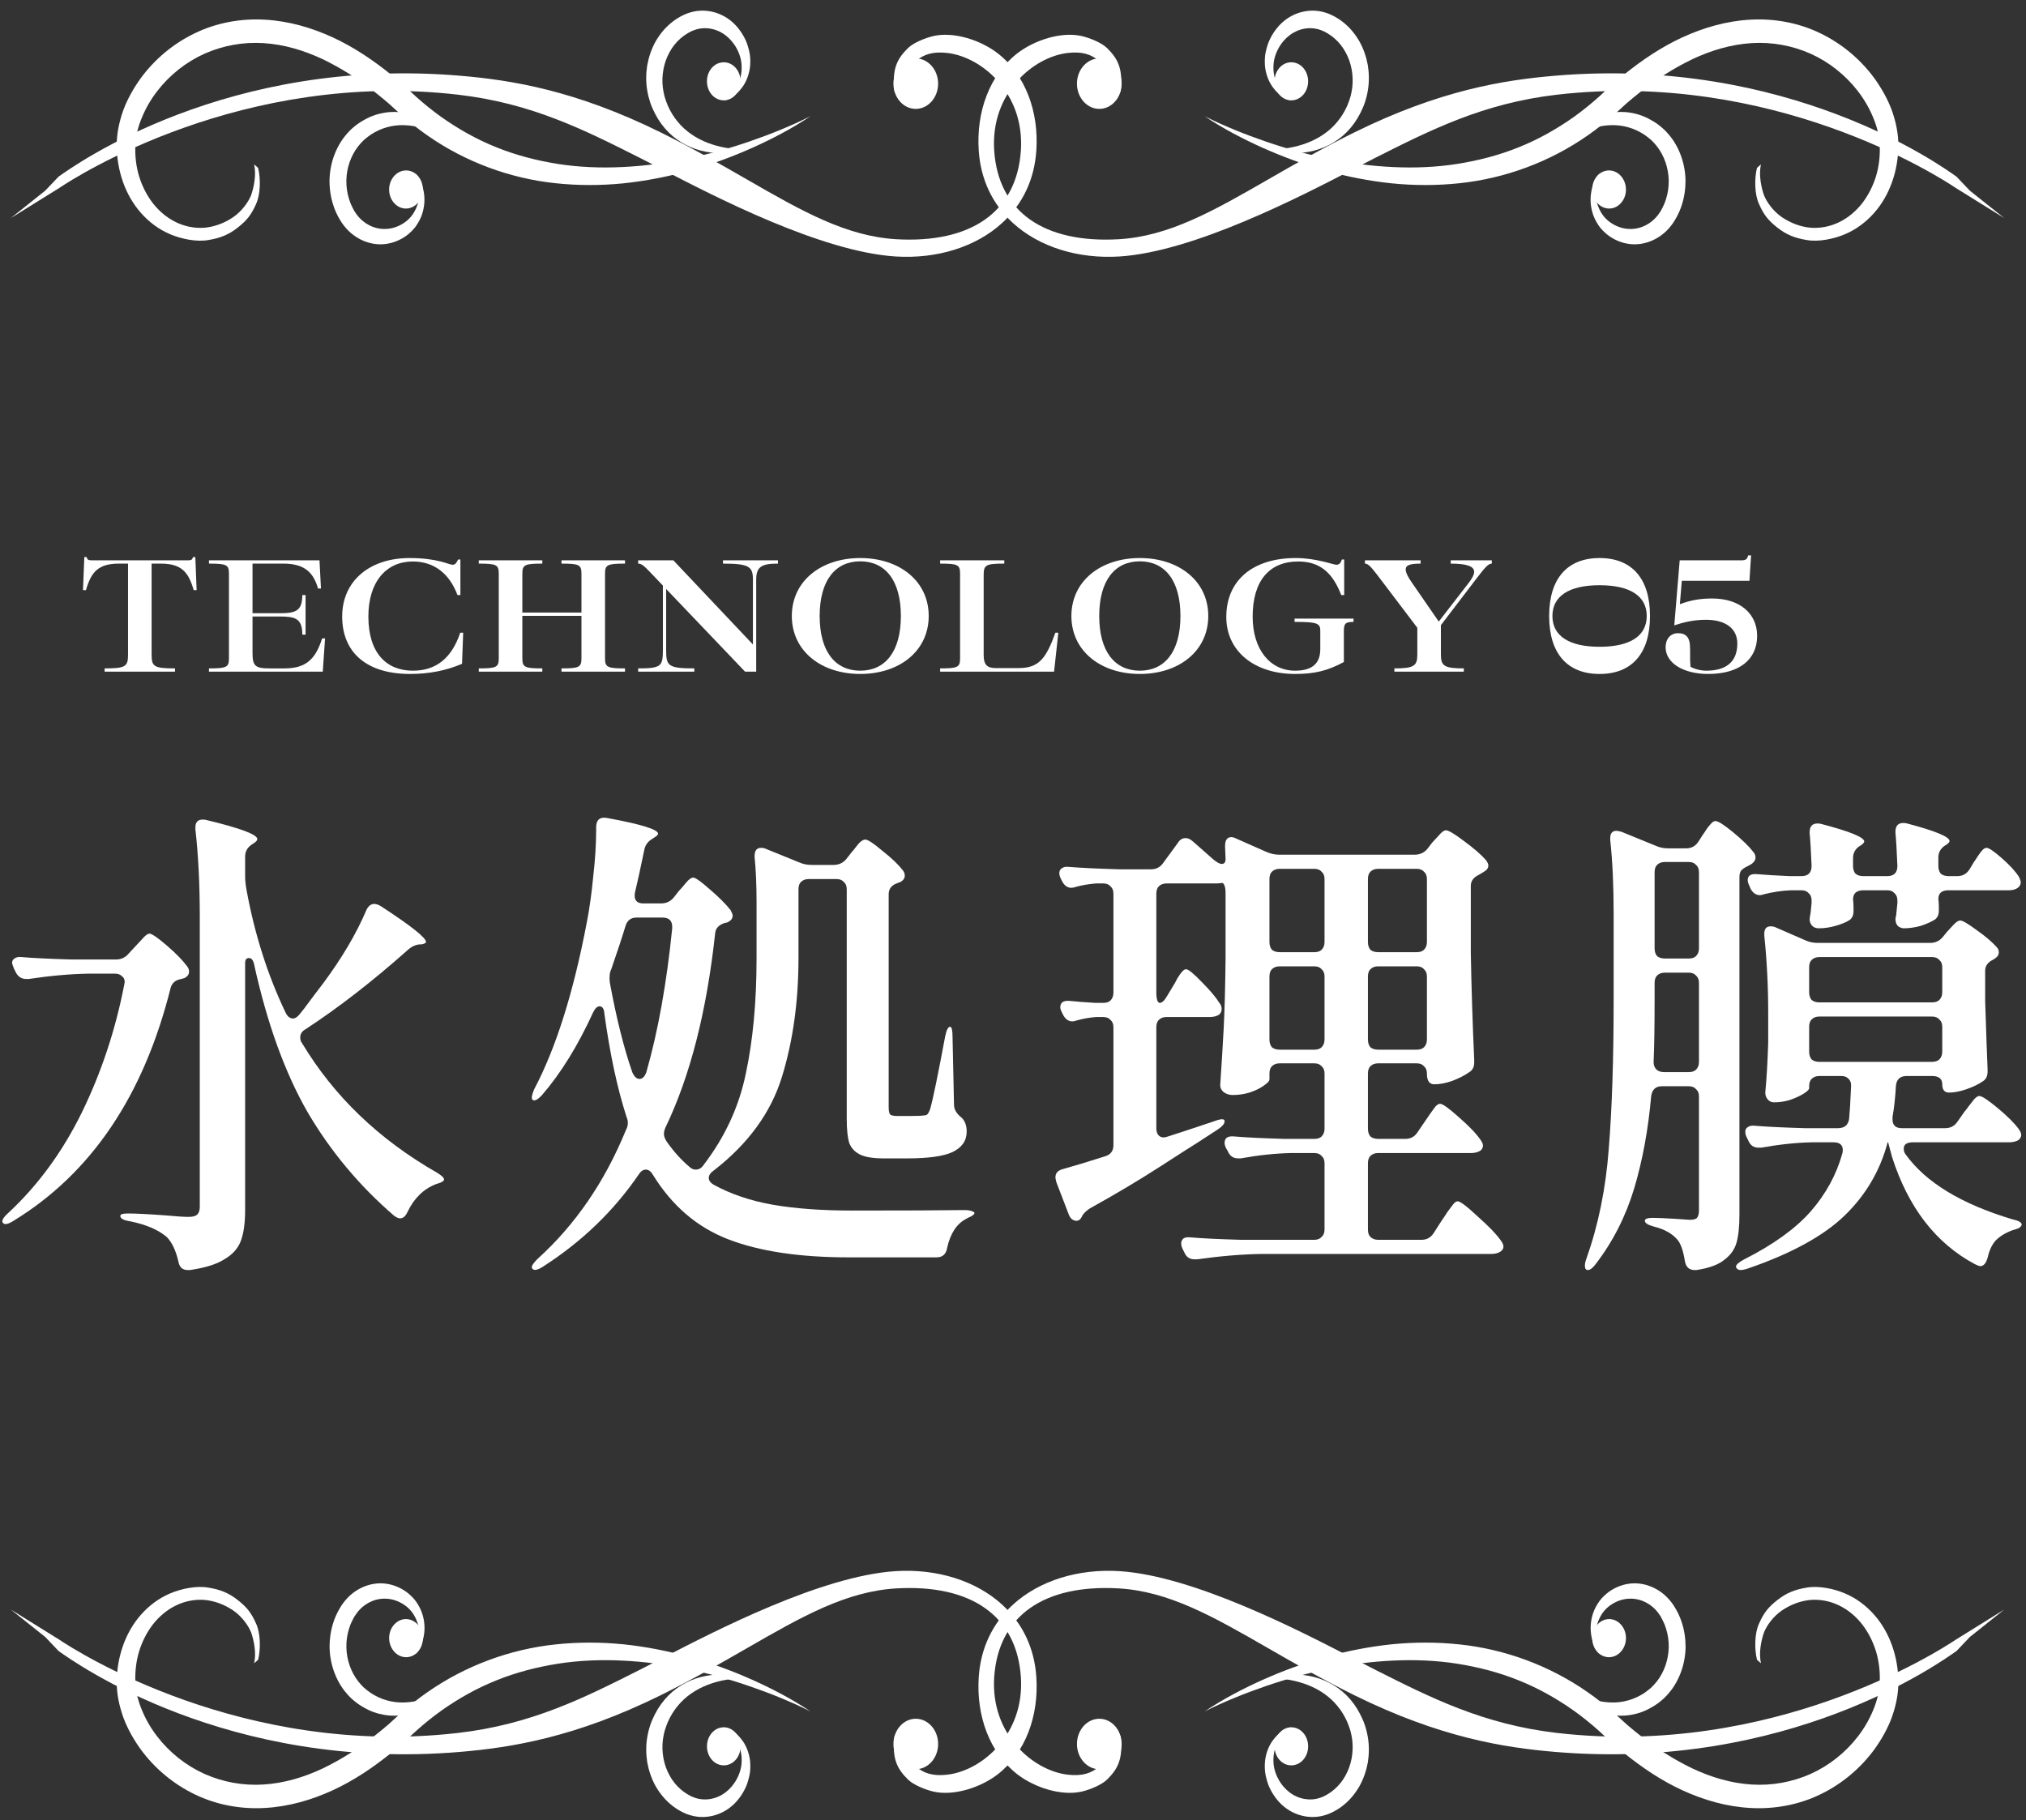 <svg width="187" height="168" viewBox="0 0 187 168" fill="none" xmlns="http://www.w3.org/2000/svg">
<rect x="0" y="0" width="187" height="168" fill="#333333" stroke="none"/>
<path d="M69.416 155.05C67.536 154.21 65.611 153.51 63.621 152.945C61.631 152.395 59.586 151.995 57.516 151.78C55.446 151.575 53.351 151.57 51.261 151.795C47.086 152.235 42.971 153.75 39.486 156.18C38.616 156.78 37.781 157.45 36.986 158.145C36.586 158.5 36.221 158.84 35.866 159.165C35.486 159.49 35.111 159.805 34.721 160.11C33.186 161.345 31.526 162.405 29.791 163.24C28.056 164.06 26.201 164.61 24.326 164.725C22.451 164.845 20.576 164.505 18.881 163.75C17.176 162.985 15.656 161.78 14.506 160.285C13.931 159.54 13.456 158.72 13.101 157.86C12.741 157 12.511 156.09 12.491 155.2C12.461 154.255 12.571 153.325 12.841 152.43C13.116 151.54 13.541 150.69 14.106 149.955C14.676 149.225 15.396 148.61 16.216 148.21C17.031 147.805 17.961 147.615 18.881 147.685C19.801 147.77 20.711 148.11 21.511 148.65C22.316 149.195 22.921 150.045 23.176 150.68C23.401 151.305 23.696 152.565 23.451 153.53C23.581 153.43 23.706 153.32 23.826 153.205C24.076 152.19 24.041 150.735 23.636 149.87C23.191 148.865 22.791 148.37 21.961 147.71C21.121 147.045 20.341 146.73 19.236 146.55C18.146 146.355 16.746 146.645 15.716 147.08C14.681 147.515 13.761 148.205 13.021 149.04C11.531 150.72 10.801 152.99 10.776 155.205C10.761 156.365 11.011 157.485 11.381 158.53C11.771 159.58 12.326 160.555 12.966 161.45C14.266 163.235 16.016 164.695 18.001 165.645C20.001 166.615 22.251 167.015 24.441 166.89C26.641 166.77 28.756 166.155 30.716 165.255C32.661 164.36 34.436 163.155 36.076 161.835C36.486 161.495 36.891 161.155 37.286 160.805C37.686 160.455 38.056 160.095 38.411 159.775C39.146 159.115 39.911 158.5 40.701 157.93C42.296 156.8 44.011 155.83 45.821 155.11C47.631 154.375 49.546 153.885 51.486 153.575C53.431 153.27 55.421 153.19 57.406 153.285C59.401 153.375 61.396 153.635 63.356 154.05C65.321 154.445 67.276 154.99 69.186 155.65C70.141 155.98 71.091 156.33 72.031 156.72C72.966 157.105 73.906 157.52 74.806 157.98C73.116 156.84 71.286 155.89 69.421 155.05H69.416Z" fill="white"/>
<path d="M68.786 154.905C67.586 154.915 66.416 155.1 65.331 155.52C64.256 155.93 63.271 156.585 62.546 157.48C62.181 157.915 61.881 158.415 61.646 158.945C61.531 159.22 61.431 159.49 61.346 159.78C61.281 160.04 61.216 160.335 61.181 160.615C61.046 161.75 61.266 162.935 61.806 163.895C62.066 164.38 62.411 164.805 62.811 165.155C63.006 165.33 63.221 165.485 63.441 165.615C63.556 165.69 63.676 165.745 63.786 165.805L63.876 165.845L63.961 165.88C64.016 165.9 64.071 165.925 64.131 165.945C65.061 166.27 66.121 166.09 66.961 165.455C67.376 165.14 67.741 164.715 68.006 164.215C68.276 163.715 68.451 163.145 68.456 162.55C68.471 161.955 68.336 161.34 68.061 160.79C67.781 160.24 67.361 159.765 66.841 159.43C67.126 159.505 67.416 159.645 67.676 159.825C67.946 160.005 68.191 160.235 68.401 160.51C68.846 161.045 69.126 161.745 69.226 162.5C69.266 162.87 69.266 163.265 69.216 163.65C69.196 163.745 69.186 163.835 69.161 163.935L69.126 164.085L69.096 164.205C69.051 164.405 68.986 164.57 68.926 164.755C68.651 165.445 68.226 166.08 67.696 166.58C66.636 167.575 65.121 167.97 63.756 167.57C63.666 167.545 63.591 167.515 63.501 167.49L63.366 167.44L63.246 167.39C63.081 167.32 62.926 167.24 62.776 167.16C62.466 166.985 62.166 166.785 61.896 166.55C61.341 166.09 60.871 165.505 60.496 164.845C60.131 164.18 59.881 163.445 59.741 162.675C59.621 161.91 59.611 161.12 59.741 160.36C59.806 159.97 59.896 159.61 60.021 159.235C60.131 158.895 60.291 158.555 60.456 158.225C60.786 157.575 61.221 156.985 61.706 156.495C62.696 155.51 63.926 154.93 65.151 154.7C65.761 154.585 66.386 154.545 67.001 154.59C67.611 154.625 68.206 154.735 68.791 154.92L68.786 154.905Z" fill="white"/>
<path d="M68.351 161.345C68.281 162.32 67.531 163.035 66.676 162.95C65.826 162.875 65.186 162.025 65.261 161.055C65.326 160.085 66.081 159.365 66.936 159.45C67.781 159.525 68.421 160.385 68.351 161.345Z" fill="white"/>
<path d="M42.181 155.265C41.166 155.995 40.101 156.565 38.986 156.88C37.881 157.2 36.746 157.26 35.701 156.955C35.186 156.815 34.696 156.58 34.236 156.285C34.006 156.125 33.796 155.96 33.581 155.775C33.401 155.6 33.201 155.385 33.041 155.175C32.376 154.31 31.991 153.185 31.971 152.05C31.961 151.48 32.041 150.91 32.206 150.375C32.286 150.105 32.386 149.845 32.516 149.595C32.576 149.465 32.646 149.345 32.711 149.225L32.821 149.06C32.861 149.01 32.896 148.95 32.936 148.9C33.551 148.06 34.526 147.55 35.546 147.57C36.041 147.575 36.551 147.705 37.021 147.965C37.486 148.215 37.911 148.585 38.201 149.075C38.496 149.56 38.686 150.165 38.726 150.795C38.756 151.43 38.631 152.085 38.361 152.69C38.566 152.45 38.736 152.155 38.866 151.845C39.001 151.53 39.101 151.185 39.146 150.825C39.246 150.11 39.146 149.345 38.861 148.655C38.716 148.32 38.521 147.99 38.301 147.7C38.241 147.63 38.181 147.56 38.116 147.49L38.016 147.385L37.931 147.305C37.801 147.165 37.661 147.065 37.521 146.955C36.961 146.545 36.296 146.275 35.611 146.185C34.241 146.005 32.776 146.605 31.826 147.785C31.761 147.86 31.706 147.93 31.656 148.005L31.566 148.13L31.491 148.245C31.391 148.405 31.296 148.56 31.211 148.725C31.031 149.065 30.881 149.41 30.766 149.78C30.526 150.51 30.416 151.29 30.421 152.07C30.436 152.845 30.581 153.62 30.846 154.345C31.111 155.06 31.486 155.73 31.966 156.285C32.206 156.57 32.456 156.82 32.746 157.05C33.006 157.265 33.301 157.46 33.601 157.625C34.186 157.97 34.841 158.195 35.486 158.3C36.791 158.52 38.101 158.245 39.241 157.68C39.806 157.405 40.351 157.045 40.841 156.635C41.336 156.225 41.786 155.77 42.181 155.255V155.265Z" fill="white"/>
<path d="M38.696 150.14C38.171 149.365 37.186 149.23 36.521 149.825C35.841 150.415 35.716 151.52 36.251 152.29C36.781 153.06 37.761 153.2 38.436 152.605C39.111 152.015 39.231 150.9 38.701 150.145L38.696 150.14Z" fill="white"/>
<path d="M82.465 160.985C82.465 159.7 83.385 158.655 84.525 158.655C85.665 158.655 86.59 159.7 86.59 160.985C86.59 162.27 85.66 163.315 84.525 163.315C83.39 163.315 82.465 162.27 82.465 160.985Z" fill="white"/>
<path d="M83.825 164.285C82.835 163.3 82.295 162.395 82.575 160.195C83.97 162.715 84.805 164.13 87.455 163.815C90.635 163.44 94.565 160.1 94.23 154.835C93.855 149.105 89.58 146.24 82.765 146.62C78.125 146.885 74.055 149.195 68.91 152.16C66.58 153.5 63.94 155.02 60.98 156.485C53.09 160.38 47.19 161.315 42.465 161.715C20.975 163.53 6.96 153.505 5.4 152.395L4.18 151.11L1 148.575L5.465 151.35C7.14 152.475 22.415 162.255 42.275 159.965C49.075 159.18 53.94 156.715 59.105 154.11L59.815 153.745L61.285 152.985C65.995 150.55 75.81 145.465 82.66 145.03C86.49 144.79 90.065 145.91 92.48 148.105C94.415 149.865 95.485 152.185 95.655 154.815C95.89 158.35 94.685 161.78 92.07 163.8C90.495 165.01 88.02 165.81 86.14 165.375C85.37 165.195 84.305 164.75 83.825 164.28V164.285Z" fill="white"/>
<path d="M116.579 155.05C118.459 154.21 120.384 153.51 122.374 152.945C124.364 152.395 126.409 151.995 128.479 151.78C130.549 151.575 132.644 151.57 134.734 151.795C138.909 152.235 143.024 153.75 146.509 156.18C147.379 156.78 148.214 157.45 149.009 158.145C149.409 158.5 149.774 158.84 150.129 159.165C150.509 159.49 150.884 159.805 151.274 160.11C152.809 161.345 154.469 162.405 156.204 163.24C157.939 164.06 159.799 164.61 161.669 164.725C163.544 164.845 165.419 164.505 167.114 163.75C168.819 162.985 170.339 161.78 171.489 160.285C172.064 159.54 172.539 158.72 172.894 157.86C173.254 157 173.484 156.09 173.504 155.2C173.534 154.255 173.424 153.325 173.154 152.43C172.879 151.54 172.454 150.69 171.889 149.955C171.319 149.225 170.599 148.61 169.779 148.21C168.964 147.805 168.034 147.615 167.114 147.685C166.194 147.77 165.284 148.11 164.484 148.65C163.679 149.195 163.074 150.045 162.819 150.68C162.594 151.305 162.299 152.565 162.544 153.53C162.414 153.43 162.289 153.32 162.169 153.205C161.919 152.19 161.954 150.735 162.359 149.87C162.804 148.865 163.204 148.37 164.034 147.71C164.874 147.045 165.654 146.73 166.759 146.55C167.849 146.355 169.249 146.645 170.279 147.08C171.314 147.515 172.234 148.205 172.974 149.04C174.464 150.72 175.194 152.99 175.219 155.205C175.234 156.365 174.984 157.485 174.614 158.53C174.224 159.58 173.669 160.555 173.029 161.45C171.729 163.235 169.984 164.695 167.994 165.645C165.994 166.615 163.744 167.015 161.554 166.89C159.354 166.77 157.239 166.155 155.279 165.255C153.334 164.36 151.559 163.155 149.919 161.835C149.509 161.495 149.104 161.155 148.709 160.805C148.309 160.455 147.939 160.095 147.584 159.775C146.849 159.115 146.084 158.5 145.294 157.93C143.699 156.8 141.984 155.83 140.174 155.11C138.364 154.375 136.449 153.885 134.509 153.575C132.564 153.27 130.574 153.19 128.589 153.285C126.594 153.375 124.599 153.635 122.639 154.05C120.674 154.445 118.719 154.99 116.809 155.65C115.854 155.98 114.904 156.33 113.964 156.72C113.029 157.105 112.089 157.52 111.189 157.98C112.884 156.84 114.709 155.89 116.574 155.05H116.579Z" fill="white"/>
<path d="M117.208 154.905C118.408 154.915 119.578 155.1 120.663 155.52C121.738 155.93 122.723 156.585 123.448 157.48C123.813 157.915 124.113 158.415 124.348 158.945C124.463 159.22 124.563 159.49 124.648 159.78C124.713 160.04 124.778 160.335 124.813 160.615C124.948 161.75 124.728 162.935 124.188 163.895C123.928 164.38 123.583 164.805 123.183 165.155C122.988 165.33 122.773 165.485 122.553 165.615C122.438 165.69 122.318 165.745 122.208 165.805L122.118 165.845L122.033 165.88C121.978 165.9 121.923 165.925 121.863 165.945C120.933 166.27 119.873 166.09 119.033 165.455C118.618 165.14 118.253 164.715 117.988 164.215C117.718 163.715 117.543 163.145 117.538 162.55C117.523 161.955 117.658 161.34 117.933 160.79C118.213 160.24 118.633 159.765 119.153 159.43C118.868 159.505 118.578 159.645 118.318 159.825C118.048 160.005 117.803 160.235 117.593 160.51C117.148 161.045 116.868 161.745 116.768 162.5C116.728 162.87 116.728 163.265 116.778 163.65C116.798 163.745 116.808 163.835 116.833 163.935L116.868 164.085L116.898 164.205C116.943 164.405 117.008 164.57 117.068 164.755C117.343 165.445 117.768 166.08 118.298 166.58C119.358 167.575 120.873 167.97 122.238 167.57C122.328 167.545 122.403 167.515 122.493 167.49L122.628 167.44L122.748 167.39C122.913 167.32 123.068 167.24 123.218 167.16C123.528 166.985 123.828 166.785 124.098 166.55C124.653 166.09 125.123 165.505 125.498 164.845C125.863 164.18 126.113 163.445 126.253 162.675C126.373 161.91 126.383 161.12 126.253 160.36C126.188 159.97 126.098 159.61 125.973 159.235C125.863 158.895 125.703 158.555 125.538 158.225C125.208 157.575 124.773 156.985 124.288 156.495C123.298 155.51 122.068 154.93 120.843 154.7C120.233 154.585 119.608 154.545 118.993 154.59C118.383 154.625 117.788 154.735 117.203 154.92L117.208 154.905Z" fill="white"/>
<path d="M117.644 161.345C117.714 162.32 118.464 163.035 119.319 162.95C120.169 162.875 120.809 162.025 120.734 161.055C120.669 160.085 119.914 159.365 119.059 159.45C118.214 159.525 117.574 160.385 117.644 161.345Z" fill="white"/>
<path d="M143.814 155.265C144.829 155.995 145.894 156.565 147.009 156.88C148.114 157.2 149.249 157.26 150.294 156.955C150.809 156.815 151.299 156.58 151.759 156.285C151.989 156.125 152.199 155.96 152.414 155.775C152.594 155.6 152.794 155.385 152.954 155.175C153.619 154.31 154.004 153.185 154.024 152.05C154.034 151.48 153.954 150.91 153.789 150.375C153.709 150.105 153.609 149.845 153.479 149.595C153.419 149.465 153.349 149.345 153.284 149.225L153.229 149.135L153.179 149.06C153.139 149.01 153.104 148.95 153.064 148.9C152.449 148.06 151.474 147.55 150.454 147.57C149.959 147.575 149.449 147.705 148.979 147.965C148.514 148.215 148.089 148.585 147.799 149.075C147.504 149.56 147.309 150.165 147.274 150.795C147.244 151.43 147.369 152.085 147.639 152.69C147.434 152.45 147.264 152.155 147.134 151.845C146.999 151.53 146.899 151.185 146.854 150.825C146.754 150.11 146.854 149.345 147.139 148.655C147.284 148.32 147.479 147.99 147.699 147.7C147.759 147.63 147.819 147.56 147.884 147.49L147.984 147.385L148.069 147.305C148.199 147.165 148.339 147.065 148.479 146.955C149.039 146.545 149.704 146.275 150.389 146.185C151.759 146.005 153.224 146.605 154.174 147.785C154.239 147.86 154.294 147.93 154.344 148.005L154.434 148.13L154.509 148.245C154.609 148.405 154.704 148.56 154.789 148.725C154.969 149.065 155.119 149.41 155.234 149.78C155.474 150.51 155.584 151.29 155.579 152.07C155.564 152.845 155.419 153.62 155.154 154.345C154.889 155.06 154.514 155.73 154.034 156.285C153.794 156.57 153.544 156.82 153.254 157.05C152.994 157.265 152.699 157.46 152.399 157.625C151.814 157.97 151.159 158.195 150.514 158.3C149.209 158.52 147.899 158.245 146.759 157.68C146.194 157.405 145.649 157.045 145.159 156.635C144.664 156.225 144.214 155.77 143.819 155.255L143.814 155.265Z" fill="white"/>
<path d="M147.299 150.14C147.824 149.365 148.809 149.23 149.474 149.825C150.154 150.415 150.279 151.52 149.744 152.29C149.214 153.06 148.234 153.2 147.559 152.605C146.884 152.015 146.764 150.9 147.294 150.145L147.299 150.14Z" fill="white"/>
<path d="M103.528 160.985C103.528 159.7 102.608 158.655 101.468 158.655C100.328 158.655 99.403 159.7 99.403 160.985C99.403 162.27 100.333 163.315 101.468 163.315C102.603 163.315 103.528 162.27 103.528 160.985Z" fill="white"/>
<path d="M102.168 164.285C103.158 163.3 103.698 162.395 103.418 160.195C102.023 162.715 101.188 164.13 98.538 163.815C95.358 163.44 91.428 160.1 91.763 154.835C92.138 149.105 96.413 146.24 103.228 146.62C107.868 146.885 111.938 149.195 117.083 152.16C119.413 153.5 122.053 155.02 125.013 156.485C132.903 160.38 138.803 161.315 143.528 161.715C165.018 163.53 179.028 153.505 180.593 152.395L181.813 151.11L184.993 148.575L180.528 151.35C178.853 152.475 163.578 162.255 143.718 159.965C136.918 159.18 132.053 156.715 126.888 154.11L126.178 153.745L124.708 152.985C119.998 150.55 110.183 145.465 103.333 145.03C99.503 144.79 95.928 145.91 93.513 148.105C91.578 149.865 90.508 152.185 90.338 154.815C90.103 158.35 91.308 161.78 93.923 163.8C95.498 165.01 97.973 165.81 99.853 165.375C100.623 165.195 101.688 164.75 102.168 164.28V164.285Z" fill="white"/>
<path d="M116.578 13.656C118.458 14.496 120.383 15.196 122.373 15.761C124.363 16.311 126.408 16.711 128.478 16.926C130.548 17.131 132.643 17.136 134.733 16.911C138.908 16.471 143.023 14.956 146.508 12.526C147.378 11.926 148.213 11.256 149.008 10.561C149.408 10.206 149.773 9.866 150.128 9.541C150.508 9.216 150.883 8.901 151.273 8.596C152.808 7.361 154.468 6.301 156.203 5.466C157.938 4.646 159.793 4.096 161.668 3.981C163.543 3.861 165.418 4.201 167.113 4.956C168.818 5.721 170.338 6.926 171.488 8.421C172.063 9.166 172.538 9.986 172.893 10.846C173.253 11.706 173.483 12.616 173.503 13.506C173.533 14.451 173.423 15.381 173.153 16.276C172.878 17.166 172.453 18.016 171.888 18.751C171.318 19.481 170.598 20.096 169.778 20.496C168.963 20.901 168.033 21.091 167.113 21.021C166.193 20.936 165.283 20.596 164.483 20.056C163.678 19.511 163.073 18.661 162.818 18.026C162.593 17.401 162.298 16.141 162.543 15.176C162.413 15.276 162.288 15.386 162.168 15.501C161.918 16.516 161.953 17.971 162.358 18.836C162.803 19.841 163.203 20.336 164.033 20.996C164.873 21.661 165.653 21.976 166.758 22.156C167.848 22.351 169.248 22.061 170.278 21.626C171.313 21.191 172.233 20.501 172.973 19.666C174.463 17.986 175.193 15.716 175.218 13.501C175.233 12.341 174.983 11.221 174.613 10.176C174.223 9.126 173.668 8.151 173.028 7.256C171.728 5.471 169.978 4.011 167.993 3.061C165.993 2.091 163.743 1.691 161.553 1.816C159.353 1.936 157.238 2.551 155.278 3.451C153.333 4.346 151.558 5.551 149.918 6.871C149.508 7.211 149.103 7.551 148.708 7.901C148.308 8.251 147.938 8.611 147.583 8.931C146.848 9.591 146.083 10.206 145.293 10.776C143.698 11.906 141.983 12.876 140.173 13.596C138.363 14.331 136.448 14.821 134.508 15.131C132.563 15.436 130.573 15.516 128.588 15.421C126.593 15.331 124.598 15.071 122.638 14.656C120.673 14.261 118.718 13.716 116.808 13.056C115.853 12.726 114.903 12.376 113.963 11.986C113.028 11.601 112.088 11.186 111.188 10.726C112.878 11.866 114.708 12.816 116.573 13.656H116.578Z" fill="white"/>
<path d="M117.208 13.801C118.408 13.791 119.578 13.606 120.663 13.186C121.738 12.776 122.723 12.121 123.448 11.226C123.813 10.791 124.113 10.291 124.348 9.761C124.463 9.486 124.563 9.216 124.648 8.926C124.713 8.666 124.778 8.371 124.813 8.091C124.948 6.956 124.728 5.771 124.188 4.811C123.928 4.326 123.583 3.901 123.183 3.551C122.988 3.376 122.773 3.221 122.553 3.091C122.438 3.016 122.318 2.961 122.208 2.901L122.118 2.861L122.033 2.826C121.978 2.806 121.923 2.781 121.863 2.761C120.933 2.436 119.873 2.616 119.033 3.251C118.618 3.566 118.253 3.991 117.988 4.491C117.718 4.991 117.543 5.561 117.538 6.156C117.523 6.751 117.658 7.366 117.933 7.916C118.213 8.466 118.633 8.941 119.153 9.276C118.868 9.201 118.578 9.061 118.318 8.881C118.048 8.701 117.803 8.471 117.593 8.196C117.148 7.661 116.868 6.961 116.768 6.206C116.728 5.836 116.728 5.441 116.778 5.056C116.798 4.961 116.808 4.871 116.833 4.771L116.868 4.621L116.898 4.501C116.943 4.301 117.008 4.136 117.068 3.951C117.343 3.261 117.768 2.626 118.298 2.126C119.358 1.131 120.873 0.736 122.238 1.136C122.328 1.161 122.403 1.191 122.493 1.216L122.628 1.266L122.748 1.316C122.913 1.386 123.068 1.466 123.218 1.546C123.528 1.721 123.828 1.921 124.098 2.156C124.653 2.616 125.123 3.201 125.498 3.861C125.863 4.526 126.113 5.261 126.253 6.031C126.373 6.796 126.383 7.586 126.253 8.346C126.188 8.736 126.098 9.096 125.973 9.471C125.863 9.811 125.703 10.151 125.538 10.481C125.208 11.131 124.773 11.721 124.288 12.211C123.298 13.196 122.068 13.776 120.843 14.006C120.233 14.121 119.608 14.161 118.993 14.116C118.383 14.081 117.788 13.971 117.203 13.786L117.208 13.801Z" fill="white"/>
<path d="M117.643 7.361C117.713 6.386 118.463 5.671 119.318 5.756C120.168 5.831 120.808 6.681 120.733 7.651C120.668 8.621 119.913 9.341 119.058 9.256C118.213 9.181 117.573 8.321 117.643 7.361Z" fill="white"/>
<path d="M143.813 13.441C144.828 12.711 145.893 12.141 147.008 11.826C148.113 11.506 149.248 11.446 150.293 11.751C150.808 11.891 151.298 12.126 151.758 12.421C151.988 12.581 152.198 12.746 152.413 12.931C152.593 13.106 152.793 13.321 152.953 13.531C153.618 14.396 154.003 15.521 154.023 16.656C154.033 17.226 153.953 17.796 153.788 18.331C153.708 18.601 153.608 18.861 153.478 19.111C153.418 19.241 153.348 19.361 153.283 19.481L153.173 19.646C153.133 19.696 153.098 19.756 153.058 19.806C152.443 20.646 151.468 21.156 150.448 21.136C149.953 21.131 149.443 21.001 148.973 20.741C148.508 20.491 148.083 20.121 147.793 19.631C147.498 19.146 147.308 18.541 147.268 17.911C147.238 17.276 147.363 16.621 147.633 16.016C147.428 16.256 147.258 16.551 147.128 16.861C146.993 17.176 146.893 17.521 146.848 17.881C146.748 18.596 146.848 19.361 147.133 20.051C147.278 20.386 147.473 20.716 147.693 21.006C147.753 21.076 147.813 21.146 147.878 21.216L147.978 21.321L148.063 21.401C148.193 21.541 148.333 21.641 148.473 21.751C149.033 22.161 149.698 22.431 150.383 22.521C151.753 22.701 153.218 22.101 154.168 20.921C154.233 20.846 154.288 20.776 154.338 20.701L154.428 20.576L154.503 20.461C154.603 20.301 154.698 20.146 154.783 19.981C154.963 19.641 155.113 19.296 155.228 18.926C155.468 18.196 155.578 17.416 155.573 16.636C155.558 15.861 155.413 15.086 155.148 14.361C154.883 13.646 154.508 12.976 154.028 12.421C153.788 12.136 153.538 11.886 153.248 11.656C152.988 11.441 152.693 11.246 152.393 11.081C151.808 10.736 151.153 10.511 150.508 10.406C149.203 10.186 147.893 10.461 146.753 11.026C146.188 11.301 145.643 11.661 145.153 12.071C144.658 12.481 144.208 12.936 143.813 13.451V13.441Z" fill="white"/>
<path d="M147.299 18.566C147.824 19.341 148.809 19.476 149.474 18.881C150.154 18.291 150.279 17.186 149.744 16.416C149.214 15.646 148.234 15.506 147.559 16.101C146.884 16.691 146.764 17.806 147.294 18.561L147.299 18.566Z" fill="white"/>
<path d="M103.527 7.721C103.527 9.006 102.607 10.051 101.467 10.051C100.327 10.051 99.402 9.006 99.402 7.721C99.402 6.436 100.332 5.391 101.467 5.391C102.602 5.391 103.527 6.436 103.527 7.721Z" fill="white"/>
<path d="M102.167 4.42C103.157 5.405 103.697 6.31 103.417 8.51C102.022 5.99 101.187 4.575 98.537 4.89C95.357 5.265 91.427 8.605 91.762 13.87C92.137 19.601 96.412 22.465 103.227 22.085C107.867 21.82 111.937 19.511 117.082 16.546C119.412 15.206 122.052 13.685 125.012 12.22C132.902 8.325 138.802 7.39 143.527 6.99C165.017 5.175 179.032 15.2 180.592 16.311L181.812 17.596L184.992 20.131L180.527 17.355C178.852 16.23 163.577 6.45 143.717 8.74C136.917 9.525 132.052 11.991 126.887 14.595L126.177 14.96L124.707 15.72C119.997 18.155 110.182 23.241 103.332 23.675C99.502 23.916 95.927 22.796 93.512 20.601C91.577 18.84 90.507 16.52 90.337 13.89C90.102 10.355 91.307 6.925 93.922 4.905C95.497 3.695 97.972 2.895 99.852 3.33C100.622 3.51 101.687 3.955 102.167 4.425V4.42Z" fill="white"/>
<path d="M69.414 13.656C67.534 14.496 65.609 15.196 63.619 15.761C61.629 16.311 59.584 16.711 57.514 16.926C55.444 17.131 53.349 17.136 51.259 16.911C47.084 16.471 42.969 14.956 39.484 12.526C38.614 11.926 37.779 11.256 36.984 10.561C36.584 10.206 36.219 9.866 35.864 9.541C35.484 9.216 35.109 8.901 34.719 8.596C33.184 7.361 31.524 6.301 29.789 5.466C28.054 4.646 26.194 4.096 24.324 3.981C22.449 3.861 20.574 4.201 18.879 4.956C17.174 5.721 15.654 6.926 14.504 8.421C13.929 9.166 13.454 9.986 13.099 10.846C12.739 11.706 12.509 12.616 12.489 13.506C12.459 14.451 12.569 15.381 12.839 16.276C13.114 17.166 13.539 18.016 14.104 18.751C14.674 19.481 15.394 20.096 16.214 20.496C17.029 20.901 17.959 21.091 18.879 21.021C19.799 20.936 20.709 20.596 21.509 20.056C22.314 19.511 22.919 18.661 23.174 18.026C23.399 17.401 23.694 16.141 23.449 15.176C23.579 15.276 23.704 15.386 23.824 15.501C24.074 16.516 24.039 17.971 23.634 18.836C23.189 19.841 22.789 20.336 21.959 20.996C21.119 21.661 20.339 21.976 19.234 22.156C18.144 22.351 16.744 22.061 15.714 21.626C14.679 21.191 13.759 20.501 13.019 19.666C11.529 17.986 10.799 15.716 10.774 13.501C10.759 12.341 11.009 11.221 11.379 10.176C11.769 9.126 12.324 8.151 12.964 7.256C14.264 5.471 16.009 4.011 17.999 3.061C19.999 2.091 22.249 1.691 24.439 1.816C26.639 1.936 28.754 2.551 30.714 3.451C32.659 4.346 34.434 5.551 36.074 6.871C36.484 7.211 36.889 7.551 37.284 7.901C37.684 8.251 38.054 8.611 38.409 8.931C39.144 9.591 39.909 10.206 40.699 10.776C42.294 11.906 44.009 12.876 45.819 13.596C47.629 14.331 49.544 14.821 51.484 15.131C53.429 15.436 55.419 15.516 57.404 15.421C59.399 15.331 61.394 15.071 63.354 14.656C65.319 14.261 67.274 13.716 69.184 13.056C70.139 12.726 71.089 12.376 72.029 11.986C72.964 11.601 73.904 11.186 74.804 10.726C73.109 11.866 71.284 12.816 69.419 13.656H69.414Z" fill="white"/>
<path d="M68.784 13.801C67.584 13.791 66.414 13.606 65.329 13.186C64.254 12.776 63.269 12.121 62.544 11.226C62.179 10.791 61.879 10.291 61.644 9.761C61.529 9.486 61.429 9.216 61.344 8.926C61.279 8.666 61.214 8.371 61.179 8.091C61.044 6.956 61.264 5.771 61.804 4.811C62.064 4.326 62.409 3.901 62.809 3.551C63.004 3.376 63.219 3.221 63.439 3.091C63.554 3.016 63.674 2.961 63.784 2.901L63.874 2.861L63.959 2.826C64.014 2.806 64.069 2.781 64.129 2.761C65.059 2.436 66.119 2.616 66.959 3.251C67.374 3.566 67.739 3.991 68.004 4.491C68.274 4.991 68.449 5.561 68.454 6.156C68.469 6.751 68.334 7.366 68.059 7.916C67.779 8.466 67.359 8.941 66.839 9.276C67.124 9.201 67.414 9.061 67.674 8.881C67.944 8.701 68.189 8.471 68.399 8.196C68.844 7.661 69.124 6.961 69.224 6.206C69.264 5.836 69.264 5.441 69.214 5.056C69.194 4.961 69.184 4.871 69.159 4.771L69.124 4.621L69.094 4.501C69.049 4.301 68.984 4.136 68.924 3.951C68.649 3.261 68.224 2.626 67.694 2.126C66.634 1.131 65.119 0.736 63.754 1.136C63.664 1.161 63.589 1.191 63.499 1.216L63.364 1.266L63.244 1.316C63.079 1.386 62.924 1.466 62.774 1.546C62.464 1.721 62.164 1.921 61.894 2.156C61.339 2.616 60.869 3.201 60.494 3.861C60.129 4.526 59.879 5.261 59.739 6.031C59.619 6.796 59.609 7.586 59.739 8.346C59.804 8.736 59.894 9.096 60.019 9.471C60.129 9.811 60.289 10.151 60.454 10.481C60.784 11.131 61.219 11.721 61.704 12.211C62.694 13.196 63.924 13.776 65.149 14.006C65.759 14.121 66.384 14.161 66.999 14.116C67.609 14.081 68.204 13.971 68.789 13.786L68.784 13.801Z" fill="white"/>
<path d="M68.348 7.361C68.278 6.386 67.528 5.671 66.673 5.756C65.823 5.831 65.183 6.681 65.258 7.651C65.323 8.621 66.078 9.341 66.933 9.256C67.778 9.181 68.418 8.321 68.348 7.361Z" fill="white"/>
<path d="M42.179 13.441C41.164 12.711 40.099 12.141 38.984 11.826C37.879 11.506 36.744 11.446 35.699 11.751C35.184 11.891 34.694 12.126 34.234 12.421C34.004 12.581 33.794 12.746 33.579 12.931C33.399 13.106 33.199 13.321 33.039 13.531C32.374 14.396 31.989 15.521 31.969 16.656C31.959 17.226 32.039 17.796 32.204 18.331C32.284 18.601 32.384 18.861 32.514 19.111C32.574 19.241 32.644 19.361 32.709 19.481L32.764 19.571L32.814 19.646C32.854 19.696 32.889 19.756 32.929 19.806C33.544 20.646 34.519 21.156 35.539 21.136C36.034 21.131 36.544 21.001 37.014 20.741C37.479 20.491 37.904 20.121 38.194 19.631C38.489 19.146 38.684 18.541 38.719 17.911C38.749 17.276 38.624 16.621 38.354 16.016C38.559 16.256 38.729 16.551 38.859 16.861C38.994 17.176 39.094 17.521 39.139 17.881C39.239 18.596 39.139 19.361 38.854 20.051C38.709 20.386 38.514 20.716 38.294 21.006C38.234 21.076 38.174 21.146 38.109 21.216L38.009 21.321L37.924 21.401C37.794 21.541 37.654 21.641 37.514 21.751C36.954 22.161 36.289 22.431 35.604 22.521C34.234 22.701 32.769 22.101 31.819 20.921C31.754 20.846 31.699 20.776 31.649 20.701L31.559 20.576L31.484 20.461C31.384 20.301 31.289 20.146 31.204 19.981C31.024 19.641 30.874 19.296 30.759 18.926C30.519 18.196 30.409 17.416 30.414 16.636C30.429 15.861 30.574 15.086 30.839 14.361C31.104 13.646 31.479 12.976 31.959 12.421C32.199 12.136 32.449 11.886 32.739 11.656C32.999 11.441 33.294 11.246 33.594 11.081C34.179 10.736 34.834 10.511 35.479 10.406C36.784 10.186 38.094 10.461 39.234 11.026C39.799 11.301 40.344 11.661 40.834 12.071C41.329 12.481 41.779 12.936 42.174 13.451L42.179 13.441Z" fill="white"/>
<path d="M38.694 18.566C38.169 19.341 37.184 19.476 36.519 18.881C35.839 18.291 35.714 17.186 36.248 16.416C36.779 15.646 37.758 15.506 38.434 16.101C39.108 16.691 39.228 17.806 38.699 18.561L38.694 18.566Z" fill="white"/>
<path d="M82.464 7.721C82.464 9.006 83.384 10.051 84.524 10.051C85.664 10.051 86.589 9.006 86.589 7.721C86.589 6.436 85.659 5.391 84.524 5.391C83.389 5.391 82.464 6.436 82.464 7.721Z" fill="white"/>
<path d="M83.824 4.42C82.834 5.405 82.294 6.31 82.574 8.51C83.969 5.99 84.804 4.575 87.454 4.89C90.634 5.265 94.564 8.605 94.229 13.87C93.854 19.601 89.579 22.465 82.764 22.085C78.124 21.82 74.054 19.511 68.909 16.546C66.579 15.206 63.939 13.685 60.979 12.22C53.089 8.325 47.189 7.39 42.464 6.99C20.974 5.175 6.964 15.2 5.399 16.311L4.179 17.596L0.999 20.131L5.464 17.355C7.139 16.23 22.414 6.45 42.274 8.74C49.074 9.525 53.939 11.991 59.104 14.595L59.814 14.96L61.284 15.72C65.994 18.155 75.809 23.241 82.659 23.675C86.489 23.916 90.064 22.796 92.479 20.601C94.414 18.84 95.484 16.52 95.654 13.89C95.889 10.355 94.684 6.925 92.069 4.905C90.494 3.695 88.019 2.895 86.139 3.33C85.369 3.51 84.304 3.955 83.824 4.425V4.42Z" fill="white"/>
<path d="M17.817 51.422H18.029L18.149 54.474H17.877C17.394 52.782 16.729 52.026 14.825 52.026H13.993V60.414C13.993 61.532 14.205 61.698 16.154 61.698V62H9.656V61.698C11.606 61.698 11.817 61.532 11.817 60.414V52.026H10.986C9.082 52.026 8.417 52.782 7.933 54.474H7.661L7.782 51.422H7.994C8.069 51.678 8.145 51.724 8.523 51.724H17.288C17.666 51.724 17.741 51.678 17.817 51.422Z" fill="white"/>
<path d="M29.731 58.933H30.003L29.792 62H19.288V61.698C20.921 61.698 21.132 61.592 21.132 60.761V52.963C21.132 52.132 20.921 52.026 19.288 52.026V51.724H29.489L29.625 54.323H29.354C28.885 52.676 27.933 52.026 26.134 52.026H23.308V56.605H25.772C27.253 56.605 27.903 56.439 27.903 54.928H28.205V58.585H27.903C27.903 57.074 27.253 56.907 25.772 56.907H23.308V60.247C23.308 61.471 23.535 61.698 24.895 61.698H26.24C28.145 61.698 29.096 60.958 29.731 58.933Z" fill="white"/>
<path d="M37.84 62.212C33.88 62.212 31.583 60.263 31.583 56.907C31.583 53.658 34.077 51.512 37.81 51.512C40.424 51.512 41.422 52.132 41.784 52.132C41.996 52.132 42.117 51.996 42.283 51.648H42.495V54.928H42.223C41.497 52.963 40.077 51.83 38.097 51.83C35.649 51.83 34.001 53.704 34.001 56.907C34.001 60.293 35.679 61.91 38.112 61.91C40.258 61.91 41.694 60.746 42.48 58.404H42.752L42.646 61.275C41.15 61.91 39.593 62.212 37.84 62.212Z" fill="white"/>
<path d="M57.688 51.724V52.026C56.056 52.026 55.844 52.132 55.844 52.963V60.761C55.844 61.592 56.056 61.698 57.688 61.698V62H51.824V61.698C53.456 61.698 53.668 61.592 53.668 60.761V56.847H48.212V60.761C48.212 61.592 48.424 61.698 50.056 61.698V62H44.192V61.698C45.825 61.698 46.036 61.592 46.036 60.761V52.963C46.036 52.132 45.825 52.026 44.192 52.026V51.724H50.056V52.026C48.424 52.026 48.212 52.132 48.212 52.963V56.545H53.668V52.963C53.668 52.132 53.456 52.026 51.824 52.026V51.724H57.688Z" fill="white"/>
<path d="M66.731 52.026V51.724H71.808V52.026C70.312 52.026 69.798 52.298 69.798 53.507V62H68.771L61.486 54.369V60.051C61.486 61.471 61.683 61.698 64.086 61.698V62H58.902V61.698C61.003 61.698 61.184 61.502 61.184 60.051V54.051L60.247 53.069C59.462 52.238 59.235 52.026 58.902 52.026V51.724H62.151L69.496 59.492V53.507C69.496 52.298 69.149 52.026 66.731 52.026Z" fill="white"/>
<path d="M79.403 62.212C75.776 62.212 73.086 60.081 73.086 56.862C73.086 53.643 75.776 51.512 79.403 51.512C83.03 51.512 85.72 53.643 85.72 56.862C85.72 60.081 83.03 62.212 79.403 62.212ZM79.403 61.91C81.7 61.91 83.151 60.157 83.151 56.862C83.151 53.568 81.7 51.815 79.403 51.815C77.106 51.815 75.655 53.568 75.655 56.862C75.655 60.157 77.106 61.91 79.403 61.91Z" fill="white"/>
<path d="M97.291 62H86.773V61.698C88.405 61.698 88.616 61.592 88.616 60.761V52.963C88.616 52.132 88.405 52.026 86.773 52.026V51.724H92.697V52.026C90.989 52.026 90.793 52.147 90.793 53.084V60.474C90.793 61.336 91.095 61.668 91.881 61.668H94.027C95.87 61.668 96.55 60.806 97.412 58.404H97.684L97.291 62Z" fill="white"/>
<path d="M105.207 62.212C101.58 62.212 98.89 60.081 98.89 56.862C98.89 53.643 101.58 51.512 105.207 51.512C108.834 51.512 111.524 53.643 111.524 56.862C111.524 60.081 108.834 62.212 105.207 62.212ZM105.207 61.91C107.505 61.91 108.955 60.157 108.955 56.862C108.955 53.568 107.505 51.815 105.207 51.815C102.91 51.815 101.459 53.568 101.459 56.862C101.459 60.157 102.91 61.91 105.207 61.91Z" fill="white"/>
<path d="M119.549 62.212C115.756 62.212 113.187 60.096 113.187 56.953C113.187 53.583 115.62 51.512 119.595 51.512C121.514 51.512 123.056 52.132 123.358 52.132C123.6 52.132 123.751 51.981 123.857 51.648H124.068V54.928H123.796C122.98 52.812 121.786 51.83 119.821 51.83C117.192 51.83 115.62 53.568 115.62 56.923C115.62 59.975 117.252 61.91 119.534 61.91C121.076 61.91 121.862 61.275 121.862 59.93V58.207C121.862 57.527 121.544 57.406 119.489 57.406V57.104H124.93V57.406C124.189 57.406 124.038 57.557 124.038 58.252V61.109C122.557 61.91 121.348 62.212 119.549 62.212Z" fill="white"/>
<path d="M133.902 52.026V51.724H137.695V52.026C137.408 52.026 137.136 52.283 136.41 53.235L132.995 57.708V60.414C132.995 61.471 133.297 61.698 135.111 61.698V62H128.703V61.698C130.516 61.698 130.819 61.471 130.819 60.414V57.95L127.131 53.084C126.512 52.283 126.27 52.026 125.983 52.026V51.724H131.121V52.026C130.063 52.026 129.746 52.208 129.746 52.555C129.746 52.857 129.957 53.265 130.305 53.764L132.798 57.376L135.534 53.84C135.851 53.432 136.063 53.069 136.063 52.782C136.063 52.313 135.488 52.026 133.902 52.026Z" fill="white"/>
<path d="M147.641 51.512C150.634 51.512 152.296 53.416 152.296 56.862C152.296 60.308 150.634 62.212 147.641 62.212C144.649 62.212 142.987 60.308 142.987 56.862C142.987 53.416 144.649 51.512 147.641 51.512ZM147.641 54.021C144.83 54.021 143.289 55.018 143.289 56.862C143.289 58.706 144.83 59.703 147.641 59.703C150.452 59.703 151.994 58.706 151.994 56.862C151.994 55.018 150.452 54.021 147.641 54.021Z" fill="white"/>
<path d="M158.028 55.245C160.597 55.245 162.184 56.651 162.184 58.691C162.184 60.897 160.522 62.212 157.665 62.212C155.368 62.212 153.736 61.199 153.736 59.749C153.736 58.993 154.174 58.449 154.885 58.449C155.595 58.449 155.897 58.812 155.973 59.446C156.033 60.187 155.958 60.731 156.033 61.547C156.396 61.759 156.985 61.91 157.484 61.91C159.343 61.91 160.355 61.078 160.355 59.401C160.355 58.086 159.358 57.21 157.454 57.21C156.335 57.21 155.413 57.436 154.537 57.724L155.036 51.724H160.658C161.141 51.724 161.262 51.633 161.353 51.27H161.625L161.474 53.613H155.232L155.051 55.774C156.048 55.396 156.955 55.245 158.028 55.245Z" fill="white"/>
<path d="M26.36 93.474C26.54 93.834 26.765 94.014 27.035 94.014C27.245 94.014 27.455 93.879 27.665 93.609C27.965 93.249 28.22 92.919 28.43 92.619C28.67 92.289 28.895 91.989 29.105 91.719L29.825 90.774C31.565 88.434 32.9 86.169 33.83 83.979C34.01 83.619 34.25 83.439 34.55 83.439C34.73 83.439 34.94 83.514 35.18 83.664C37.94 85.464 39.32 86.559 39.32 86.949C39.32 87.039 39.185 87.114 38.915 87.174H38.735C38.345 87.204 37.97 87.384 37.61 87.714C34.37 90.594 31.235 93.024 28.205 95.004C27.875 95.184 27.71 95.439 27.71 95.769C27.71 95.979 27.77 96.159 27.89 96.309C30.83 101.199 34.97 105.174 40.31 108.234C40.76 108.504 40.985 108.714 40.985 108.864C40.985 108.954 40.925 109.029 40.805 109.089C40.715 109.149 40.61 109.194 40.49 109.224C40.4 109.254 40.31 109.284 40.22 109.314C39.08 109.764 38.21 110.619 37.61 111.879C37.43 112.269 37.205 112.464 36.935 112.464C36.785 112.464 36.605 112.389 36.395 112.239C33.185 109.479 30.515 106.284 28.385 102.654C26.285 98.994 24.635 94.419 23.435 88.929C23.345 88.599 23.195 88.434 22.985 88.434C22.745 88.434 22.625 88.584 22.625 88.884V111.699C22.625 112.839 22.505 113.754 22.265 114.444C22.025 115.164 21.53 115.749 20.78 116.199C20.06 116.679 18.98 117.024 17.54 117.234H17.315C16.835 117.234 16.55 116.964 16.46 116.424C16.22 115.404 15.86 114.654 15.38 114.174C14.6 113.514 13.475 113.034 12.005 112.734C11.405 112.644 11.105 112.479 11.105 112.239C11.105 112.089 11.33 112.014 11.78 112.014C12.53 112.014 13.715 112.074 15.335 112.194C16.295 112.284 16.985 112.329 17.405 112.329C17.795 112.329 18.065 112.254 18.215 112.104C18.365 111.954 18.44 111.714 18.44 111.384V84.609C18.44 81.609 18.305 78.924 18.035 76.554V76.374C18.035 75.894 18.26 75.654 18.71 75.654C18.86 75.654 18.98 75.669 19.07 75.699C22.19 76.449 23.75 77.034 23.75 77.454C23.75 77.574 23.63 77.709 23.39 77.859L23.255 77.949C22.835 78.219 22.625 78.594 22.625 79.074V80.919C22.625 81.249 22.67 81.669 22.76 82.179C23.51 86.259 24.71 90.024 26.36 93.474ZM11.51 90.639C11.51 90.399 11.42 90.219 11.24 90.099C11.09 89.949 10.88 89.874 10.61 89.874H8.225C6.485 89.904 4.625 90.069 2.645 90.369H2.42C2 90.369 1.685 90.174 1.475 89.784L1.295 89.424C1.175 89.124 1.115 88.944 1.115 88.884C1.115 88.704 1.19 88.569 1.34 88.479C1.49 88.359 1.7 88.314 1.97 88.344C2.99 88.434 4.535 88.509 6.605 88.569H10.7C11.18 88.569 11.57 88.389 11.87 88.029L12.455 87.399C12.575 87.279 12.785 87.054 13.085 86.724C13.385 86.364 13.625 86.184 13.805 86.184C14.015 86.184 14.54 86.544 15.38 87.264C16.22 87.984 16.85 88.629 17.27 89.199C17.39 89.349 17.45 89.514 17.45 89.694C17.45 89.934 17.315 90.129 17.045 90.279L16.73 90.369C16.19 90.459 15.86 90.744 15.74 91.224C13.25 101.154 8.42 108.309 1.25 112.689C0.74 113.019 0.41 113.079 0.26 112.869C0.23 112.839 0.215 112.794 0.215 112.734C0.215 112.554 0.38 112.314 0.71 112.014C3.47 109.464 5.75 106.359 7.55 102.699C9.35 99.009 10.655 95.079 11.465 90.909L11.51 90.639Z" fill="white"/>
<path d="M76.94 79.839C77.42 79.839 77.81 79.659 78.11 79.299L78.605 78.669C78.695 78.579 78.83 78.414 79.01 78.174C79.19 77.934 79.34 77.769 79.46 77.679C79.61 77.559 79.745 77.499 79.865 77.499C80.105 77.499 80.63 77.844 81.44 78.534C82.28 79.194 82.91 79.794 83.33 80.334C83.45 80.484 83.51 80.649 83.51 80.829C83.51 81.069 83.375 81.264 83.105 81.414C83.075 81.444 83.03 81.459 82.97 81.459C82.94 81.459 82.91 81.474 82.88 81.504C82.31 81.684 82.025 82.029 82.025 82.539V102.204C82.025 102.534 82.07 102.759 82.16 102.879C82.28 102.969 82.49 103.014 82.79 103.014H84.005C84.635 103.014 85.04 102.999 85.22 102.969C85.37 102.969 85.49 102.939 85.58 102.879C85.67 102.789 85.76 102.624 85.85 102.384C86.09 101.574 86.555 99.324 87.245 95.634C87.365 95.064 87.515 94.779 87.695 94.779C87.845 94.779 87.92 95.094 87.92 95.724L88.055 101.979C88.055 102.399 88.28 102.789 88.73 103.149C89.06 103.449 89.225 103.884 89.225 104.454C89.225 105.294 88.79 105.924 87.92 106.344C87.08 106.734 85.685 106.929 83.735 106.929H81.575C80.585 106.929 79.85 106.809 79.37 106.569C78.89 106.329 78.56 105.969 78.38 105.489C78.23 104.979 78.155 104.259 78.155 103.329V82.089C78.155 81.789 78.065 81.564 77.885 81.414C77.735 81.234 77.51 81.144 77.21 81.144H74.645C74.345 81.144 74.105 81.234 73.925 81.414C73.775 81.564 73.7 81.789 73.7 82.089V88.434C73.7 92.454 73.19 96.114 72.17 99.414C71.15 102.714 69.05 105.594 65.87 108.054C65.57 108.264 65.42 108.489 65.42 108.729C65.42 108.969 65.57 109.179 65.87 109.359C67.46 110.229 69.275 110.844 71.315 111.204C73.385 111.564 75.83 111.744 78.65 111.744C83.51 111.744 86.96 111.729 89 111.699C89.3 111.699 89.525 111.729 89.675 111.789C89.855 111.849 89.945 111.909 89.945 111.969C89.945 112.059 89.84 112.164 89.63 112.284C89.42 112.374 89.27 112.449 89.18 112.509C88.31 112.959 87.725 113.844 87.425 115.164C87.335 115.764 87.005 116.064 86.435 116.064H78.335C73.805 116.064 70.1 115.509 67.22 114.399C64.34 113.289 62.015 111.294 60.245 108.414C60.065 108.114 59.855 107.964 59.615 107.964C59.375 107.964 59.165 108.099 58.985 108.369C56.675 111.759 53.72 114.609 50.12 116.919C49.61 117.249 49.28 117.309 49.13 117.099C49.1 117.069 49.085 117.024 49.085 116.964C49.085 116.814 49.265 116.559 49.625 116.199C53.105 113.049 55.82 109.089 57.77 104.319C57.89 104.109 57.95 103.884 57.95 103.644C57.95 103.464 57.905 103.269 57.815 103.059C56.975 100.449 56.3 97.299 55.79 93.609C55.76 93.129 55.61 92.889 55.34 92.889C55.13 92.889 54.935 93.069 54.755 93.429C53.345 96.519 51.77 99.069 50.03 101.079C49.73 101.409 49.49 101.574 49.31 101.574C49.16 101.574 49.085 101.484 49.085 101.304C49.085 101.154 49.16 100.899 49.31 100.539C51.32 96.729 52.94 91.584 54.17 85.104C54.41 83.874 54.605 82.479 54.755 80.919C54.935 79.329 55.025 77.904 55.025 76.644V76.374C55.025 75.654 55.385 75.369 56.105 75.519C59.195 76.089 60.74 76.569 60.74 76.959C60.74 77.049 60.62 77.169 60.38 77.319L60.245 77.409C59.825 77.649 59.57 77.979 59.48 78.399C59.12 80.139 58.835 81.444 58.625 82.314C58.595 82.404 58.58 82.524 58.58 82.674C58.58 83.154 58.85 83.394 59.39 83.394H61.01C61.49 83.394 61.88 83.214 62.18 82.854L62.675 82.224C62.825 82.074 63.035 81.834 63.305 81.504C63.575 81.174 63.8 81.009 63.98 81.009C64.19 81.009 64.7 81.369 65.51 82.089C66.35 82.809 66.995 83.454 67.445 84.024C67.565 84.264 67.625 84.429 67.625 84.519C67.625 84.759 67.49 84.954 67.22 85.104C67.1 85.164 66.995 85.194 66.905 85.194C66.335 85.374 66.035 85.704 66.005 86.184C65.225 93.384 63.695 99.354 61.415 104.094C61.325 104.304 61.28 104.499 61.28 104.679C61.28 104.889 61.37 105.129 61.55 105.399C62.21 106.329 62.9 107.094 63.62 107.694C63.8 107.874 63.995 107.964 64.205 107.964C64.505 107.964 64.745 107.829 64.925 107.559C66.905 104.979 68.21 102.159 68.84 99.099C69.5 96.009 69.83 92.469 69.83 88.479V83.259C69.83 81.669 69.77 80.289 69.65 79.119V79.029C69.65 78.519 69.845 78.264 70.235 78.264C70.415 78.264 70.565 78.294 70.685 78.354L73.79 79.614C74.12 79.764 74.495 79.839 74.915 79.839H76.94ZM62.045 85.554C62.045 84.984 61.745 84.699 61.145 84.699H58.76C58.22 84.699 57.875 84.969 57.725 85.509C57.455 86.409 57.02 87.729 56.42 89.469C56.27 89.769 56.225 90.174 56.285 90.684C56.885 93.954 57.575 96.714 58.355 98.964C58.535 99.384 58.76 99.594 59.03 99.594C59.3 99.594 59.51 99.384 59.66 98.964C60.74 95.184 61.535 90.759 62.045 85.689V85.554Z" fill="white"/>
<path d="M129.725 105.129C130.205 105.129 130.58 104.919 130.85 104.499L131.525 103.509C131.645 103.329 131.81 103.089 132.02 102.789C132.23 102.489 132.395 102.264 132.515 102.114C132.665 101.964 132.8 101.889 132.92 101.889C133.16 101.889 133.745 102.309 134.675 103.149C135.605 103.959 136.265 104.649 136.655 105.219C136.805 105.429 136.88 105.609 136.88 105.759C136.88 105.909 136.805 106.059 136.655 106.209C136.415 106.359 136.13 106.434 135.8 106.434H127.205C126.905 106.434 126.665 106.524 126.485 106.704C126.335 106.854 126.26 107.079 126.26 107.379V113.499C126.26 113.799 126.335 114.024 126.485 114.174C126.665 114.354 126.905 114.444 127.205 114.444H131.21C131.69 114.444 132.065 114.234 132.335 113.814L133.055 112.689C133.205 112.479 133.385 112.209 133.595 111.879C133.835 111.549 134.015 111.309 134.135 111.159C134.285 110.979 134.42 110.889 134.54 110.889C134.78 110.889 135.395 111.354 136.385 112.284C137.405 113.184 138.125 113.934 138.545 114.534C138.695 114.744 138.77 114.924 138.77 115.074C138.77 115.254 138.68 115.404 138.5 115.524C138.29 115.674 138.005 115.749 137.645 115.749H116.45C114.62 115.779 112.64 115.944 110.51 116.244H110.24C109.82 116.244 109.52 116.049 109.34 115.659L109.16 115.299C109.07 115.119 109.025 114.939 109.025 114.759C109.025 114.579 109.1 114.429 109.25 114.309C109.4 114.219 109.61 114.189 109.88 114.219C110.9 114.309 112.445 114.384 114.515 114.444H121.31C121.61 114.444 121.835 114.354 121.985 114.174C122.165 114.024 122.255 113.799 122.255 113.499V107.379C122.255 107.079 122.165 106.854 121.985 106.704C121.835 106.524 121.61 106.434 121.31 106.434H119.195C117.725 106.464 116.165 106.629 114.515 106.929H114.29C113.84 106.929 113.525 106.719 113.345 106.299L113.165 105.984C113.075 105.804 113.03 105.639 113.03 105.489C113.03 105.039 113.33 104.844 113.93 104.904C114.95 104.994 116.495 105.069 118.565 105.129H121.31C121.61 105.129 121.835 105.054 121.985 104.904C122.165 104.724 122.255 104.484 122.255 104.184V99.099C122.255 98.799 122.165 98.574 121.985 98.424C121.835 98.244 121.61 98.154 121.31 98.154H118.115C117.815 98.154 117.575 98.244 117.395 98.424C117.245 98.574 117.17 98.799 117.17 99.099V99.639C117.17 99.789 116.99 99.984 116.63 100.224C116.3 100.464 115.865 100.674 115.325 100.854C114.815 101.004 114.305 101.079 113.795 101.079C113.465 101.079 113.18 100.989 112.94 100.809C112.73 100.629 112.625 100.419 112.625 100.179C112.745 98.409 112.85 96.699 112.94 95.049C113.03 93.369 113.09 91.179 113.12 88.479V82.449C113.12 82.149 113.09 81.924 113.03 81.774C112.97 81.594 112.895 81.504 112.805 81.504L112.355 81.549H107.675C107.375 81.549 107.135 81.639 106.955 81.819C106.805 81.969 106.73 82.194 106.73 82.494V91.629C106.73 91.929 106.76 92.169 106.82 92.349C106.88 92.499 106.955 92.574 107.045 92.574C107.255 92.574 107.48 92.364 107.72 91.944L108.26 91.044C108.38 90.864 108.515 90.624 108.665 90.324C108.845 90.024 108.995 89.814 109.115 89.694C109.235 89.544 109.355 89.469 109.475 89.469C109.685 89.469 110.165 89.859 110.915 90.639C111.665 91.389 112.22 92.049 112.58 92.619C112.7 92.769 112.76 92.949 112.76 93.159C112.76 93.339 112.685 93.504 112.535 93.654C112.295 93.804 112.01 93.879 111.68 93.879H107.675C107.375 93.879 107.135 93.969 106.955 94.149C106.805 94.299 106.73 94.524 106.73 94.824V104.139C106.73 104.409 106.79 104.619 106.91 104.769C107.03 104.919 107.195 104.994 107.405 104.994C107.495 104.994 107.63 104.964 107.81 104.904L109.61 104.319L112.04 103.509C112.67 103.269 113 103.254 113.03 103.464V103.509C113.03 103.719 112.835 103.959 112.445 104.229L110.51 105.489C110.21 105.669 109.085 106.389 107.135 107.649C105.185 108.909 102.995 110.214 100.565 111.564C100.175 111.834 99.935 112.089 99.845 112.329C99.725 112.569 99.56 112.689 99.35 112.689C99.2 112.689 99.05 112.629 98.9 112.509C98.78 112.389 98.69 112.239 98.63 112.059L97.505 109.134C97.445 108.894 97.415 108.744 97.415 108.684C97.415 108.294 97.64 108.039 98.09 107.919C99.17 107.619 100.46 107.229 101.96 106.749C102.5 106.599 102.77 106.254 102.77 105.714V94.824C102.77 94.524 102.68 94.299 102.5 94.149C102.35 93.969 102.125 93.879 101.825 93.879H101.15C100.49 93.939 99.905 94.044 99.395 94.194C99.215 94.254 99.08 94.284 98.99 94.284C98.63 94.284 98.345 94.089 98.135 93.699L98 93.429C97.91 93.249 97.865 93.099 97.865 92.979C97.865 92.529 98.165 92.334 98.765 92.394C99.305 92.454 100.085 92.514 101.105 92.574H101.825C102.125 92.574 102.35 92.499 102.5 92.349C102.68 92.169 102.77 91.929 102.77 91.629V82.494C102.77 82.194 102.68 81.969 102.5 81.819C102.35 81.639 102.125 81.549 101.825 81.549H101.15C100.46 81.609 99.845 81.714 99.305 81.864C99.125 81.924 98.99 81.954 98.9 81.954C98.54 81.954 98.255 81.759 98.045 81.369L97.91 81.099C97.82 80.919 97.775 80.754 97.775 80.604C97.775 80.394 97.85 80.244 98 80.154C98.15 80.034 98.36 79.989 98.63 80.019C99.71 80.109 101.27 80.184 103.31 80.244H106.235C106.715 80.244 107.09 80.049 107.36 79.659L108.71 77.814C108.89 77.514 109.13 77.364 109.43 77.364C109.64 77.364 109.85 77.454 110.06 77.634L110.78 78.264L111.95 79.299C112.31 79.599 112.58 79.749 112.76 79.749C113 79.749 113.12 79.599 113.12 79.299L113.075 78.174V78.084C113.075 77.544 113.27 77.274 113.66 77.274C113.78 77.274 113.93 77.319 114.11 77.409L116.855 78.624C117.275 78.804 117.665 78.894 118.025 78.894H130.58C131.06 78.894 131.45 78.714 131.75 78.354L132.2 77.769C132.32 77.649 132.515 77.439 132.785 77.139C133.055 76.809 133.28 76.644 133.46 76.644C133.7 76.644 134.255 76.974 135.125 77.634C136.025 78.294 136.7 78.879 137.15 79.389C137.3 79.599 137.375 79.764 137.375 79.884C137.375 80.124 137.24 80.319 136.97 80.469L136.52 80.739C136.01 80.979 135.755 81.324 135.755 81.774V87.939C135.815 91.209 135.92 94.509 136.07 97.839V98.064C136.07 98.484 135.92 98.784 135.62 98.964C135.2 99.264 134.675 99.534 134.045 99.774C133.445 99.984 132.89 100.089 132.38 100.089C132.17 100.089 132.005 100.014 131.885 99.864C131.765 99.684 131.705 99.444 131.705 99.144V99.099C131.705 98.799 131.615 98.574 131.435 98.424C131.285 98.244 131.06 98.154 130.76 98.154H127.205C126.905 98.154 126.665 98.244 126.485 98.424C126.335 98.574 126.26 98.799 126.26 99.099V104.184C126.26 104.484 126.335 104.724 126.485 104.904C126.665 105.054 126.905 105.129 127.205 105.129H129.725ZM121.31 87.894C121.61 87.894 121.835 87.819 121.985 87.669C122.165 87.489 122.255 87.249 122.255 86.949V81.144C122.255 80.844 122.165 80.619 121.985 80.469C121.835 80.289 121.61 80.199 121.31 80.199H118.115C117.815 80.199 117.575 80.289 117.395 80.469C117.245 80.619 117.17 80.844 117.17 81.144V86.949C117.17 87.249 117.245 87.489 117.395 87.669C117.575 87.819 117.815 87.894 118.115 87.894H121.31ZM130.76 87.894C131.06 87.894 131.285 87.819 131.435 87.669C131.615 87.489 131.705 87.249 131.705 86.949V81.144C131.705 80.844 131.615 80.619 131.435 80.469C131.285 80.289 131.06 80.199 130.76 80.199H127.205C126.905 80.199 126.665 80.289 126.485 80.469C126.335 80.619 126.26 80.844 126.26 81.144V86.949C126.26 87.249 126.335 87.489 126.485 87.669C126.665 87.819 126.905 87.894 127.205 87.894H130.76ZM118.115 89.199C117.815 89.199 117.575 89.289 117.395 89.469C117.245 89.619 117.17 89.844 117.17 90.144V95.949C117.17 96.249 117.245 96.489 117.395 96.669C117.575 96.819 117.815 96.894 118.115 96.894H121.31C121.61 96.894 121.835 96.819 121.985 96.669C122.165 96.489 122.255 96.249 122.255 95.949V90.144C122.255 89.844 122.165 89.619 121.985 89.469C121.835 89.289 121.61 89.199 121.31 89.199H118.115ZM127.205 89.199C126.905 89.199 126.665 89.289 126.485 89.469C126.335 89.619 126.26 89.844 126.26 90.144V95.949C126.26 96.249 126.335 96.489 126.485 96.669C126.665 96.819 126.905 96.894 127.205 96.894H130.76C131.06 96.894 131.285 96.819 131.435 96.669C131.615 96.489 131.705 96.249 131.705 95.949V90.144C131.705 89.844 131.615 89.619 131.435 89.469C131.285 89.289 131.06 89.199 130.76 89.199H127.205Z" fill="white"/>
<path d="M180.665 80.874C181.145 80.874 181.52 80.664 181.79 80.244L182.195 79.569C182.285 79.449 182.405 79.269 182.555 79.029C182.735 78.759 182.885 78.564 183.005 78.444C183.125 78.324 183.245 78.264 183.365 78.264C183.575 78.264 184.04 78.579 184.76 79.209C185.48 79.839 186.005 80.409 186.335 80.919C186.455 81.159 186.515 81.339 186.515 81.459C186.515 81.639 186.425 81.804 186.245 81.954C186.035 82.104 185.765 82.179 185.435 82.179H179.855C179.225 82.179 178.91 82.449 178.91 82.989C178.94 83.199 178.955 83.439 178.955 83.709V84.069C178.955 84.429 178.835 84.699 178.595 84.879C178.265 85.089 177.83 85.284 177.29 85.464C176.75 85.614 176.225 85.689 175.715 85.689C175.625 85.689 175.55 85.674 175.49 85.644C175.13 85.554 174.95 85.269 174.95 84.789C175.01 84.549 175.04 84.369 175.04 84.249L175.13 83.349V83.124C175.13 82.824 175.04 82.599 174.86 82.449C174.71 82.269 174.485 82.179 174.185 82.179H171.98C171.68 82.179 171.44 82.254 171.26 82.404C171.11 82.554 171.035 82.764 171.035 83.034C171.065 83.244 171.08 83.484 171.08 83.754V84.114C171.08 84.474 170.96 84.744 170.72 84.924C170.39 85.134 169.955 85.314 169.415 85.464C168.905 85.614 168.395 85.689 167.885 85.689C167.555 85.689 167.315 85.569 167.165 85.329C167.075 85.179 167.03 85.029 167.03 84.879C167.03 84.759 167.06 84.549 167.12 84.249L167.21 83.349V83.124C167.21 82.824 167.12 82.599 166.94 82.449C166.79 82.269 166.565 82.179 166.265 82.179H165.32C164.51 82.209 163.685 82.329 162.845 82.539C162.665 82.599 162.53 82.629 162.44 82.629C162.08 82.629 161.795 82.434 161.585 82.044L161.45 81.729C161.36 81.549 161.315 81.384 161.315 81.234C161.315 80.814 161.615 80.634 162.215 80.694C162.875 80.754 163.865 80.814 165.185 80.874H166.265C166.895 80.874 167.21 80.559 167.21 79.929C167.15 78.489 167.09 77.484 167.03 76.914V76.824C167.03 76.284 167.27 76.014 167.75 76.014C167.9 76.014 168.02 76.029 168.11 76.059C170.75 76.749 172.07 77.289 172.07 77.679C172.07 77.769 171.965 77.889 171.755 78.039L171.665 78.084C171.245 78.354 171.035 78.729 171.035 79.209V79.929C171.035 80.229 171.11 80.469 171.26 80.649C171.44 80.799 171.68 80.874 171.98 80.874H174.185C174.815 80.874 175.13 80.559 175.13 79.929C175.07 78.489 175.01 77.469 174.95 76.869V76.779C174.95 76.239 175.19 75.969 175.67 75.969C175.82 75.969 175.94 75.984 176.03 76.014C178.64 76.704 179.945 77.244 179.945 77.634C179.945 77.724 179.84 77.844 179.63 77.994L179.54 78.039C179.12 78.309 178.91 78.684 178.91 79.164V79.929C178.91 80.229 178.985 80.469 179.135 80.649C179.315 80.799 179.555 80.874 179.855 80.874H180.665ZM155.645 78.309C156.125 78.309 156.5 78.099 156.77 77.679L157.175 77.049C157.265 76.929 157.385 76.749 157.535 76.509C157.715 76.269 157.865 76.089 157.985 75.969C158.105 75.849 158.225 75.789 158.345 75.789C158.585 75.789 159.125 76.134 159.965 76.824C160.805 77.514 161.435 78.129 161.855 78.669C161.975 78.819 162.035 78.984 162.035 79.164C162.035 79.374 161.915 79.569 161.675 79.749L161.36 79.929C161.09 80.049 160.88 80.184 160.73 80.334C160.61 80.484 160.55 80.694 160.55 80.964V112.149C160.55 113.229 160.46 114.084 160.28 114.714C160.1 115.344 159.725 115.869 159.155 116.289C158.615 116.739 157.76 117.054 156.59 117.234H156.41C155.9 117.234 155.6 116.949 155.51 116.379C155.36 115.449 155.135 114.804 154.835 114.444C154.355 113.874 153.635 113.469 152.675 113.229C152.105 113.079 151.82 112.899 151.82 112.689C151.82 112.509 152.06 112.419 152.54 112.419C152.99 112.419 153.695 112.449 154.655 112.509L155.96 112.599C156.29 112.599 156.515 112.539 156.635 112.419C156.755 112.269 156.815 112.029 156.815 111.699V101.214C156.815 100.914 156.725 100.689 156.545 100.539C156.395 100.359 156.17 100.269 155.87 100.269H153.395C152.825 100.269 152.495 100.569 152.405 101.169C152.135 104.259 151.61 107.109 150.83 109.719C150.05 112.299 148.865 114.624 147.275 116.694C147.005 117.054 146.765 117.234 146.555 117.234C146.375 117.234 146.285 117.099 146.285 116.829C146.285 116.649 146.33 116.439 146.42 116.199C147.53 113.079 148.22 109.689 148.49 106.029C148.79 102.339 148.94 97.749 148.94 92.259V84.384C148.94 81.744 148.835 79.464 148.625 77.544V77.364C148.625 76.914 148.82 76.689 149.21 76.689C149.27 76.689 149.42 76.719 149.66 76.779L152.855 78.084C153.185 78.234 153.56 78.309 153.98 78.309H155.645ZM155.87 88.479C156.17 88.479 156.395 88.404 156.545 88.254C156.725 88.074 156.815 87.834 156.815 87.534V80.514C156.815 80.214 156.725 79.989 156.545 79.839C156.395 79.659 156.17 79.569 155.87 79.569H153.665C153.365 79.569 153.125 79.659 152.945 79.839C152.795 79.989 152.72 80.214 152.72 80.514V87.534C152.72 87.834 152.795 88.074 152.945 88.254C153.125 88.404 153.365 88.479 153.665 88.479H155.87ZM179.54 104.139C180.02 104.139 180.395 103.944 180.665 103.554L181.295 102.654C181.445 102.474 181.595 102.279 181.745 102.069C181.925 101.829 182.09 101.619 182.24 101.439C182.42 101.259 182.57 101.169 182.69 101.169C182.93 101.169 183.5 101.544 184.4 102.294C185.3 103.044 185.945 103.689 186.335 104.229C186.485 104.439 186.56 104.619 186.56 104.769C186.56 104.919 186.485 105.069 186.335 105.219C186.095 105.369 185.795 105.444 185.435 105.444H176.57C176 105.444 175.715 105.639 175.715 106.029C175.715 106.239 175.775 106.419 175.895 106.569C177.755 109.149 181.04 111.144 185.75 112.554C186.32 112.674 186.605 112.839 186.605 113.049C186.575 113.169 186.485 113.274 186.335 113.364C186.215 113.424 186.035 113.484 185.795 113.544C185.135 113.784 184.61 114.099 184.22 114.489C183.86 114.879 183.605 115.419 183.455 116.109C183.305 116.619 183.08 116.874 182.78 116.874C182.69 116.874 182.525 116.814 182.285 116.694C178.685 114.774 176.135 111.474 174.635 106.794L174.275 105.444H174.23C173.54 108.054 172.22 110.304 170.27 112.194C168.32 114.084 165.335 115.719 161.315 117.099C161.045 117.189 160.82 117.234 160.64 117.234C160.49 117.234 160.37 117.174 160.28 117.054C160.25 117.024 160.235 116.979 160.235 116.919C160.235 116.739 160.49 116.514 161 116.244C163.67 114.894 165.71 113.424 167.12 111.834C168.53 110.214 169.505 108.429 170.045 106.479C170.075 106.389 170.09 106.284 170.09 106.164C170.09 105.684 169.805 105.444 169.235 105.444H167.255C165.785 105.474 164.225 105.639 162.575 105.939H162.305C161.885 105.939 161.585 105.744 161.405 105.354L161.225 104.994C161.135 104.814 161.09 104.634 161.09 104.454C161.09 104.274 161.165 104.139 161.315 104.049C161.465 103.929 161.675 103.884 161.945 103.914C162.965 104.004 164.51 104.079 166.58 104.139H169.64C170.24 104.139 170.585 103.854 170.675 103.284C170.735 102.654 170.795 101.649 170.855 100.269V100.179C170.855 99.909 170.765 99.699 170.585 99.549C170.435 99.399 170.225 99.324 169.955 99.324H167.93C167.63 99.324 167.39 99.414 167.21 99.594C167.06 99.744 166.985 99.969 166.985 100.269V100.449C166.985 100.569 166.82 100.734 166.49 100.944C166.16 101.154 165.74 101.349 165.23 101.529C164.75 101.679 164.255 101.754 163.745 101.754C163.505 101.754 163.31 101.664 163.16 101.484C163.01 101.304 162.935 101.094 162.935 100.854C163.055 99.624 163.145 98.094 163.205 96.264V93.519C163.205 91.059 163.085 88.674 162.845 86.364V86.184C162.845 85.734 163.04 85.509 163.43 85.509C163.61 85.509 163.76 85.539 163.88 85.599L166.67 86.814C167 86.964 167.375 87.039 167.795 87.039H178.145C178.625 87.039 179.015 86.859 179.315 86.499L179.72 86.004C179.84 85.884 180.02 85.689 180.26 85.419C180.53 85.119 180.755 84.969 180.935 84.969C181.145 84.969 181.655 85.269 182.465 85.869C183.275 86.439 183.89 86.964 184.31 87.444C184.43 87.564 184.49 87.714 184.49 87.894C184.49 88.134 184.37 88.329 184.13 88.479L183.995 88.569C183.485 88.809 183.23 89.154 183.23 89.604V92.394C183.32 95.214 183.395 97.314 183.455 98.694V98.919C183.455 99.339 183.305 99.639 183.005 99.819C182.615 100.089 182.12 100.329 181.52 100.539C180.92 100.749 180.38 100.854 179.9 100.854C179.48 100.854 179.27 100.599 179.27 100.089C179.27 99.579 178.955 99.324 178.325 99.324H175.985C175.385 99.324 175.055 99.624 174.995 100.224C174.935 101.304 174.83 102.264 174.68 103.104V103.329C174.68 103.869 174.965 104.139 175.535 104.139H179.54ZM178.325 92.529C178.625 92.529 178.85 92.454 179 92.304C179.18 92.124 179.27 91.884 179.27 91.584V89.289C179.27 88.989 179.18 88.764 179 88.614C178.85 88.434 178.625 88.344 178.325 88.344H167.93C167.63 88.344 167.39 88.434 167.21 88.614C167.06 88.764 166.985 88.989 166.985 89.289V91.584C166.985 91.884 167.06 92.124 167.21 92.304C167.39 92.454 167.63 92.529 167.93 92.529H178.325ZM153.665 89.784C153.365 89.784 153.125 89.874 152.945 90.054C152.795 90.204 152.72 90.429 152.72 90.729V92.259C152.72 94.749 152.69 96.654 152.63 97.974V98.064C152.63 98.334 152.72 98.559 152.9 98.739C153.08 98.889 153.305 98.964 153.575 98.964H155.87C156.17 98.964 156.395 98.889 156.545 98.739C156.725 98.559 156.815 98.319 156.815 98.019V90.729C156.815 90.429 156.725 90.204 156.545 90.054C156.395 89.874 156.17 89.784 155.87 89.784H153.665ZM179.27 94.779C179.27 94.479 179.18 94.254 179 94.104C178.85 93.924 178.625 93.834 178.325 93.834H167.93C167.63 93.834 167.39 93.924 167.21 94.104C167.06 94.254 166.985 94.479 166.985 94.779V97.074C166.985 97.374 167.06 97.614 167.21 97.794C167.39 97.944 167.63 98.019 167.93 98.019H178.325C178.625 98.019 178.85 97.944 179 97.794C179.18 97.614 179.27 97.374 179.27 97.074V94.779Z" fill="white"/>
</svg>
